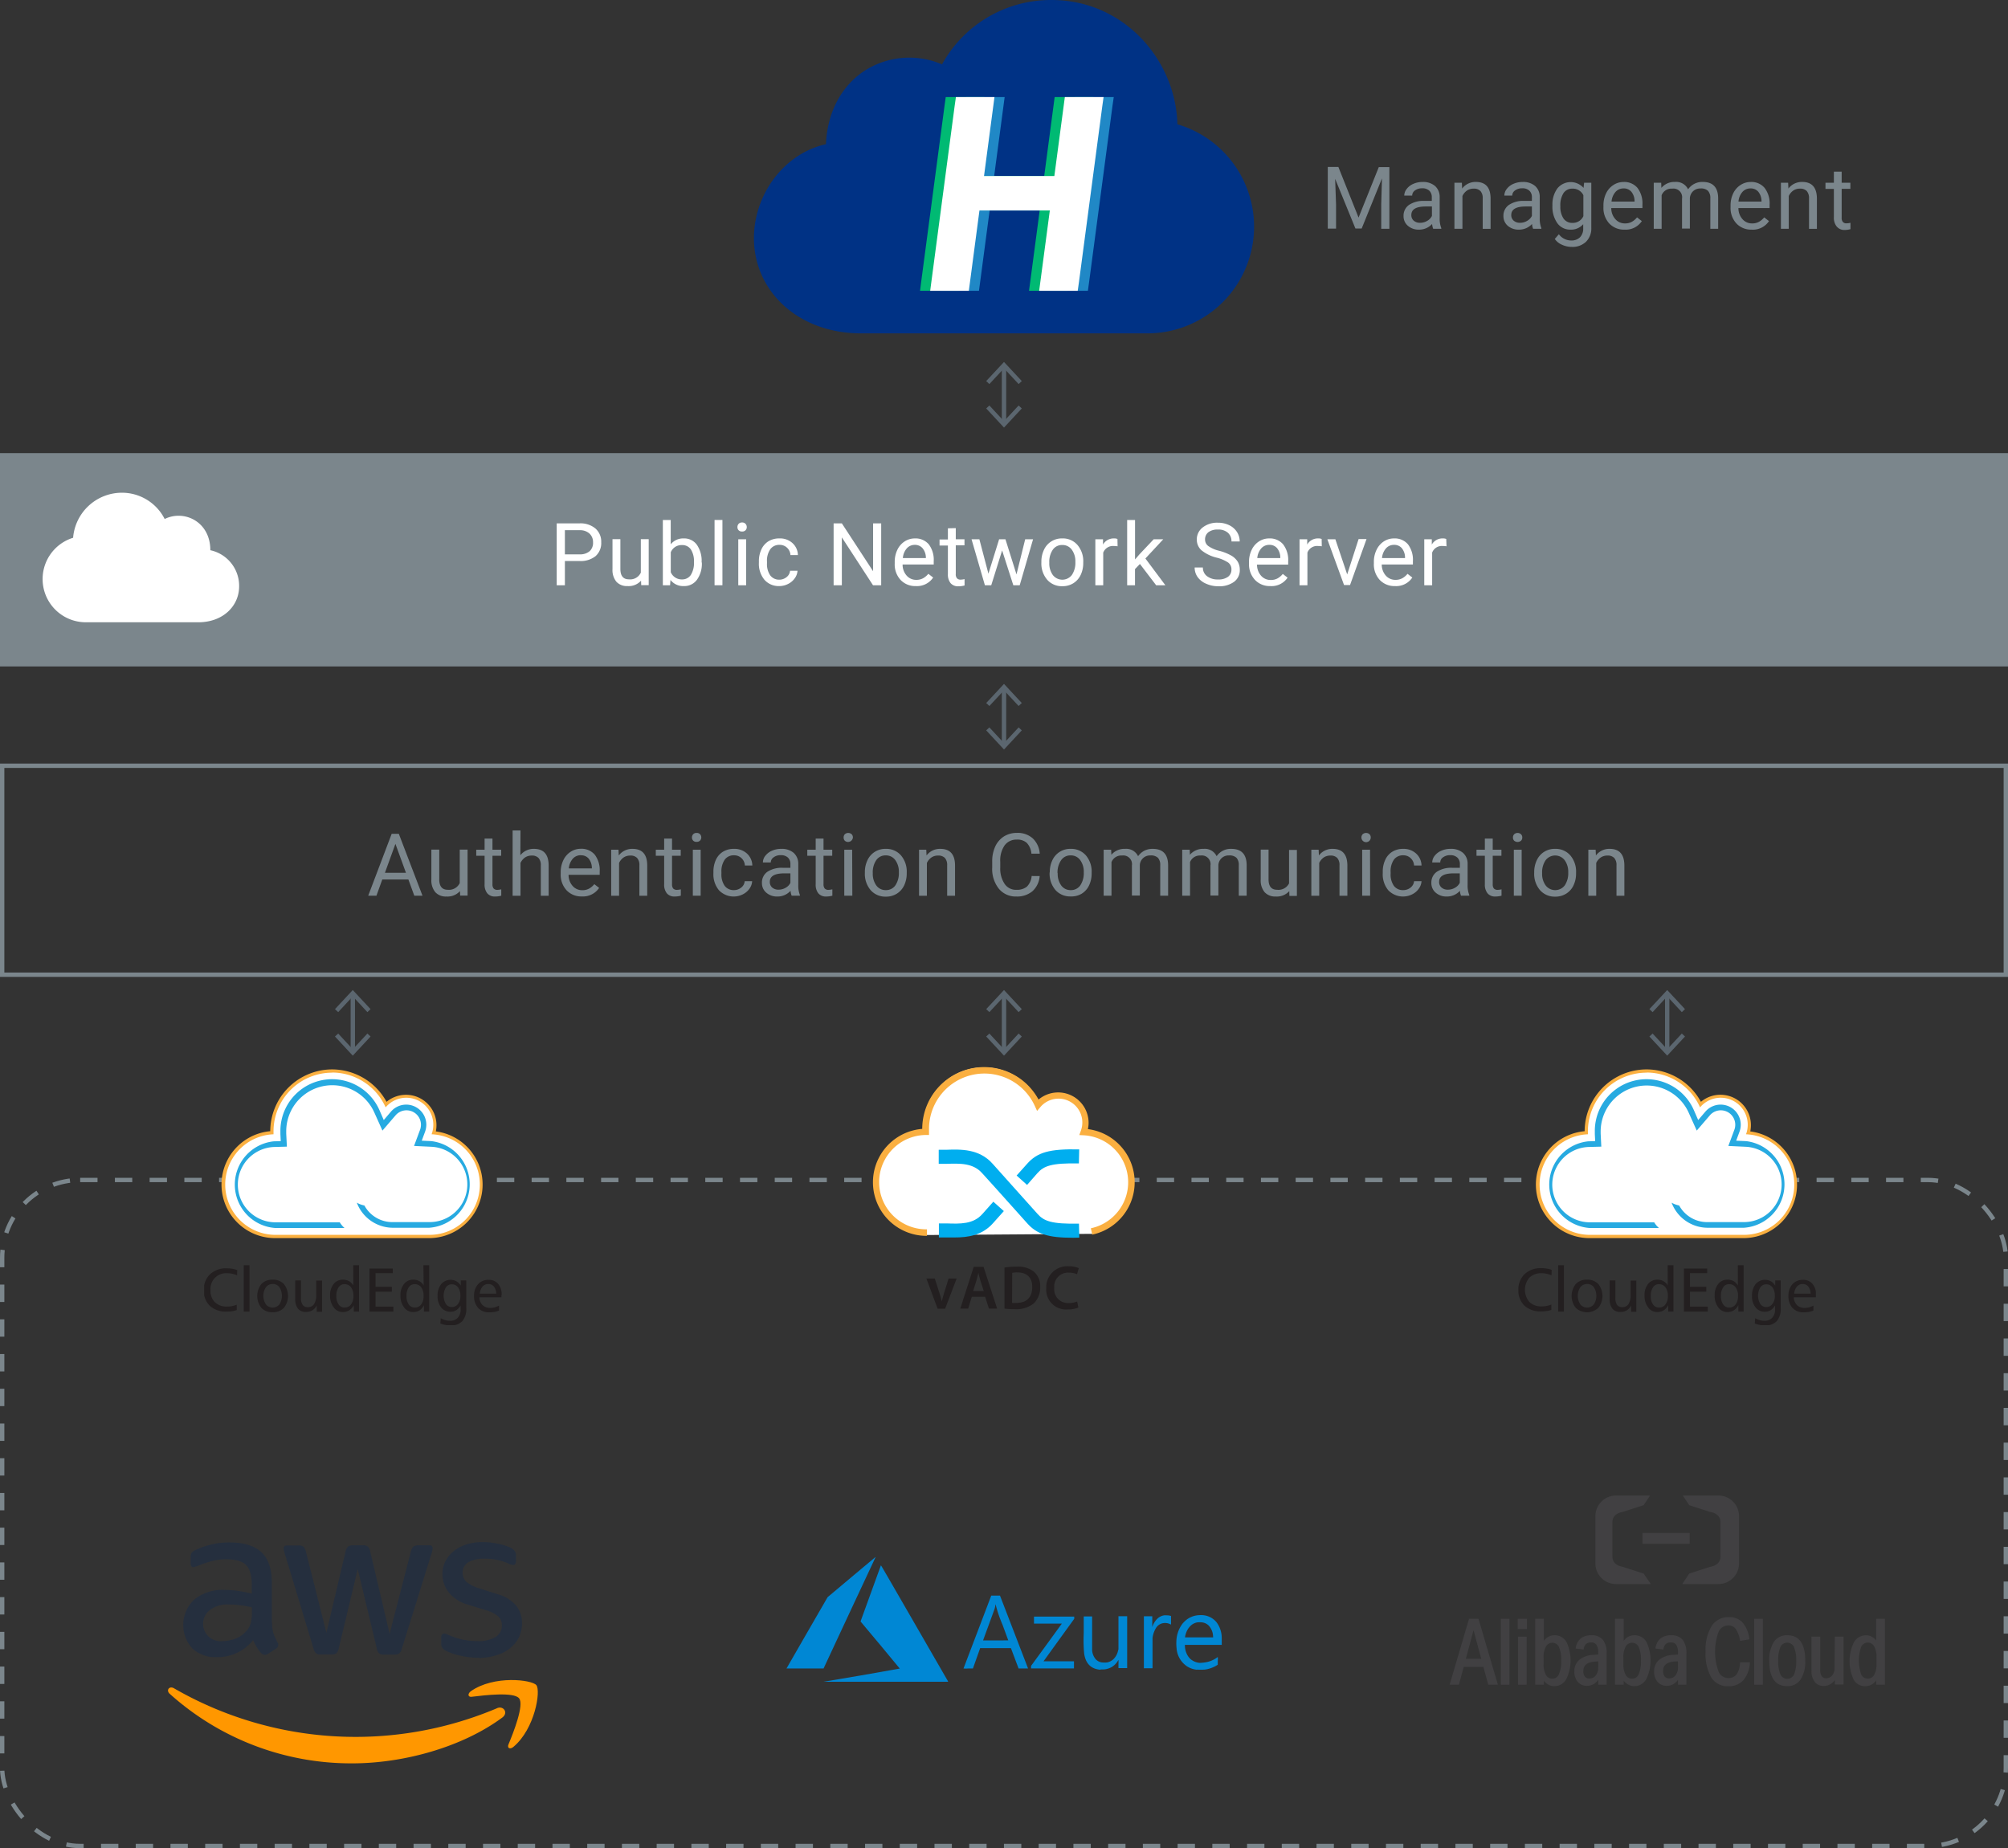 <?xml version="1.0" encoding="UTF-8"?> <svg xmlns="http://www.w3.org/2000/svg" xmlns:xlink="http://www.w3.org/1999/xlink" viewBox="0 0 461.4 424.71"><rect x="0" y="0" width="461.4" height="424.71" fill="#333333" stroke="none"/><defs><style>.cls-1,.cls-21,.cls-4,.cls-5{fill:none;}.cls-2,.cls-3{fill:#7b868c;}.cls-2,.cls-4,.cls-5{stroke:#7b868c;stroke-width:1px;}.cls-2,.cls-21,.cls-4,.cls-5{stroke-miterlimit:10;}.cls-4{stroke-dasharray:3.99 3.99;}.cls-6{fill:#fff;}.cls-7{fill:#faaf40;}.cls-8{fill:#00aeef;}.cls-9{fill:#231f20;}.cls-10{fill:#0087d4;}.cls-11{fill:#252f3e;}.cls-12{fill:#ff9700;fill-rule:evenodd;}.cls-13{clip-path:url(#clip-path);}.cls-14{fill:#fbb040;}.cls-15{fill:#27aae1;}.cls-16{fill:#003285;}.cls-17{fill:#2088c6;}.cls-18{fill:#00ba73;}.cls-19{clip-path:url(#clip-path-3);}.cls-20{fill:#414042;}.cls-21{stroke:#5b666f;}.cls-22{fill:#5b666f;}</style><clipPath id="clip-path"><rect class="cls-1" x="46.91" y="245.72" width="68.31" height="58.8"></rect></clipPath><clipPath id="clip-path-3"><rect class="cls-1" x="348.94" y="245.72" width="68.31" height="58.8"></rect></clipPath></defs><g id="Layer_2" data-name="Layer 2"><g id="Layer_1-2" data-name="Layer 1"><rect class="cls-2" x="0.5" y="104.63" width="460.4" height="48.02"></rect><path class="cls-3" d="M93.84,202.11h-6l-1.34,3.72H84.61L90,191.61h1.64l5.44,14.22H95.2Zm-5.39-1.54h4.83l-2.42-6.65Z"></path><path class="cls-3" d="M105.69,204.78a3.85,3.85,0,0,1-3.1,1.24,3.25,3.25,0,0,1-2.57-1,4.24,4.24,0,0,1-.9-2.9v-6.88h1.81v6.83q0,2.4,1.95,2.4a2.73,2.73,0,0,0,2.76-1.54v-7.69h1.8v10.57h-1.71Z"></path><path class="cls-3" d="M113.16,192.7v2.56h2v1.4h-2v6.56a1.49,1.49,0,0,0,.26.95,1.13,1.13,0,0,0,.9.32,4.23,4.23,0,0,0,.86-.12v1.46a5.22,5.22,0,0,1-1.39.19,2.24,2.24,0,0,1-1.82-.73,3.15,3.15,0,0,1-.62-2.08v-6.55h-1.92v-1.4h1.92V192.7Z"></path><path class="cls-3" d="M119.57,196.54a3.84,3.84,0,0,1,3.12-1.47c2.24,0,3.36,1.26,3.38,3.78v7h-1.8v-7a2.39,2.39,0,0,0-.53-1.69,2.06,2.06,0,0,0-1.59-.55,2.65,2.65,0,0,0-1.55.47,3.18,3.18,0,0,0-1,1.23v7.53h-1.81v-15h1.81Z"></path><path class="cls-3" d="M133.68,206a4.6,4.6,0,0,1-3.49-1.41,5.23,5.23,0,0,1-1.35-3.77v-.33a6.34,6.34,0,0,1,.6-2.81,4.68,4.68,0,0,1,1.68-1.94,4.26,4.26,0,0,1,2.34-.69,4,4,0,0,1,3.2,1.35,5.9,5.9,0,0,1,1.14,3.89v.75h-7.15a3.77,3.77,0,0,0,.91,2.53,2.86,2.86,0,0,0,2.22,1,3.13,3.13,0,0,0,1.62-.39,4.08,4.08,0,0,0,1.16-1l1.11.86A4.45,4.45,0,0,1,133.68,206Zm-.22-9.47a2.43,2.43,0,0,0-1.84.8,3.91,3.91,0,0,0-.92,2.23H136v-.14a3.42,3.42,0,0,0-.75-2.13A2.24,2.24,0,0,0,133.46,196.55Z"></path><path class="cls-3" d="M142.12,195.26l.06,1.33a3.83,3.83,0,0,1,3.16-1.52c2.24,0,3.36,1.26,3.38,3.78v7h-1.8v-7a2.39,2.39,0,0,0-.53-1.69,2.06,2.06,0,0,0-1.59-.55,2.65,2.65,0,0,0-1.55.47,3.18,3.18,0,0,0-1,1.23v7.53h-1.81V195.26Z"></path><path class="cls-3" d="M154.42,192.7v2.56h2v1.4h-2v6.56a1.49,1.49,0,0,0,.26.95,1.13,1.13,0,0,0,.9.32,4.23,4.23,0,0,0,.86-.12v1.46a5.22,5.22,0,0,1-1.39.19,2.24,2.24,0,0,1-1.82-.73,3.15,3.15,0,0,1-.62-2.08v-6.55h-1.92v-1.4h1.92V192.7Z"></path><path class="cls-3" d="M159,192.46a1.07,1.07,0,0,1,.27-.74,1,1,0,0,1,.8-.31,1,1,0,0,1,.8.31,1.07,1.07,0,0,1,.27.74,1,1,0,0,1-1.07,1,1,1,0,0,1-.8-.29A1,1,0,0,1,159,192.46ZM161,205.83h-1.8V195.26H161Z"></path><path class="cls-3" d="M168.63,204.55a2.6,2.6,0,0,0,1.69-.59,2.06,2.06,0,0,0,.8-1.46h1.71a3.31,3.31,0,0,1-.62,1.73,4.17,4.17,0,0,1-1.54,1.3,4.69,4.69,0,0,1-5.47-.95,5.73,5.73,0,0,1-1.27-3.94v-.3a6.45,6.45,0,0,1,.56-2.74,4.26,4.26,0,0,1,1.63-1.87,4.64,4.64,0,0,1,2.5-.66,4.25,4.25,0,0,1,3,1.06,3.81,3.81,0,0,1,1.25,2.76h-1.71a2.5,2.5,0,0,0-.77-1.68,2.43,2.43,0,0,0-1.73-.66,2.53,2.53,0,0,0-2.13,1,4.7,4.7,0,0,0-.76,2.87v.34a4.56,4.56,0,0,0,.75,2.81A2.55,2.55,0,0,0,168.63,204.55Z"></path><path class="cls-3" d="M181.91,205.83a3.74,3.74,0,0,1-.26-1.12,4,4,0,0,1-3,1.31,3.73,3.73,0,0,1-2.57-.88,2.86,2.86,0,0,1-1-2.24,3,3,0,0,1,1.26-2.57,6,6,0,0,1,3.53-.91h1.75v-.83a2,2,0,0,0-.56-1.51,2.31,2.31,0,0,0-1.67-.56,2.58,2.58,0,0,0-1.62.49,1.43,1.43,0,0,0-.66,1.18H175.3a2.45,2.45,0,0,1,.56-1.53,3.74,3.74,0,0,1,1.52-1.16,5.09,5.09,0,0,1,2.12-.43,4.18,4.18,0,0,1,2.86.91,3.31,3.31,0,0,1,1.07,2.51v4.87a5.87,5.87,0,0,0,.37,2.31v.16Zm-3-1.38a3.2,3.2,0,0,0,1.61-.44,2.57,2.57,0,0,0,1.1-1.14V200.7h-1.41c-2.22,0-3.32.65-3.32,1.94a1.66,1.66,0,0,0,.56,1.33A2.19,2.19,0,0,0,178.91,204.45Z"></path><path class="cls-3" d="M189.23,192.7v2.56h2v1.4h-2v6.56a1.44,1.44,0,0,0,.27.95,1.1,1.1,0,0,0,.9.32,4.41,4.41,0,0,0,.86-.12v1.46a5.28,5.28,0,0,1-1.39.19,2.25,2.25,0,0,1-1.83-.73,3.15,3.15,0,0,1-.61-2.08v-6.55H185.5v-1.4h1.93V192.7Z"></path><path class="cls-3" d="M193.85,192.46a1.11,1.11,0,0,1,.26-.74,1.19,1.19,0,0,1,1.6,0,1.07,1.07,0,0,1,.27.74,1.12,1.12,0,0,1-1.87.73A1.07,1.07,0,0,1,193.85,192.46Zm2,13.37H194V195.26h1.81Z"></path><path class="cls-3" d="M198.73,200.45a6.22,6.22,0,0,1,.61-2.8,4.48,4.48,0,0,1,4.19-2.58,4.45,4.45,0,0,1,3.49,1.49,5.74,5.74,0,0,1,1.33,4v.13a6.36,6.36,0,0,1-.59,2.77,4.49,4.49,0,0,1-1.69,1.91,4.62,4.62,0,0,1-2.52.68,4.47,4.47,0,0,1-3.49-1.49,5.78,5.78,0,0,1-1.33-4Zm1.82.21a4.54,4.54,0,0,0,.81,2.82,2.62,2.62,0,0,0,2.19,1.07,2.59,2.59,0,0,0,2.18-1.08,5,5,0,0,0,.81-3,4.52,4.52,0,0,0-.82-2.82,2.62,2.62,0,0,0-2.19-1.08,2.57,2.57,0,0,0-2.16,1.06A4.9,4.9,0,0,0,200.55,200.66Z"></path><path class="cls-3" d="M212.84,195.26l.06,1.33a3.84,3.84,0,0,1,3.17-1.52q3.35,0,3.38,3.78v7h-1.81v-7a2.44,2.44,0,0,0-.52-1.69,2.08,2.08,0,0,0-1.6-.55,2.6,2.6,0,0,0-1.54.47,3.12,3.12,0,0,0-1,1.23v7.53h-1.8V195.26Z"></path><path class="cls-3" d="M238.9,201.32a5.23,5.23,0,0,1-1.66,3.48,5.51,5.51,0,0,1-3.73,1.22,5,5,0,0,1-4-1.8,7.25,7.25,0,0,1-1.52-4.84V198a8.1,8.1,0,0,1,.7-3.48,5.42,5.42,0,0,1,2-2.31,5.58,5.58,0,0,1,3-.81,5.15,5.15,0,0,1,3.63,1.27,5.29,5.29,0,0,1,1.59,3.5H237a4.09,4.09,0,0,0-1.06-2.47,3.19,3.19,0,0,0-2.28-.76,3.35,3.35,0,0,0-2.82,1.33,6.08,6.08,0,0,0-1,3.78v1.38a6.22,6.22,0,0,0,1,3.68,3.11,3.11,0,0,0,2.7,1.37,3.64,3.64,0,0,0,2.4-.71,3.88,3.88,0,0,0,1.11-2.46Z"></path><path class="cls-3" d="M241.22,200.45a6.22,6.22,0,0,1,.61-2.8,4.48,4.48,0,0,1,4.19-2.58,4.45,4.45,0,0,1,3.49,1.49,5.74,5.74,0,0,1,1.33,4v.13a6.36,6.36,0,0,1-.59,2.77,4.49,4.49,0,0,1-1.69,1.91A4.62,4.62,0,0,1,246,206a4.47,4.47,0,0,1-3.49-1.49,5.78,5.78,0,0,1-1.33-4Zm1.82.21a4.54,4.54,0,0,0,.81,2.82,2.62,2.62,0,0,0,2.19,1.07,2.59,2.59,0,0,0,2.18-1.08,5,5,0,0,0,.81-3,4.52,4.52,0,0,0-.82-2.82,2.62,2.62,0,0,0-2.19-1.08,2.57,2.57,0,0,0-2.16,1.06A4.9,4.9,0,0,0,243,200.66Z"></path><path class="cls-3" d="M255.32,195.26l.05,1.17a3.91,3.91,0,0,1,3.14-1.36,3,3,0,0,1,3,1.69,4.17,4.17,0,0,1,1.37-1.23,4.08,4.08,0,0,1,2-.46c2.31,0,3.49,1.22,3.53,3.68v7.08h-1.81v-7a2.44,2.44,0,0,0-.51-1.69,2.31,2.31,0,0,0-1.74-.56,2.34,2.34,0,0,0-2.44,2.22v7h-1.82V198.9a2,2,0,0,0-2.26-2.3,2.42,2.42,0,0,0-2.43,1.51v7.72h-1.8V195.26Z"></path><path class="cls-3" d="M273.37,195.26l.05,1.17a3.91,3.91,0,0,1,3.14-1.36,3,3,0,0,1,3,1.69,3.89,3.89,0,0,1,3.36-1.69c2.32,0,3.5,1.22,3.54,3.68v7.08h-1.81v-7a2.44,2.44,0,0,0-.51-1.69,2.31,2.31,0,0,0-1.74-.56,2.34,2.34,0,0,0-2.44,2.22v7h-1.82V198.9a2,2,0,0,0-2.26-2.3,2.42,2.42,0,0,0-2.43,1.51v7.72h-1.8V195.26Z"></path><path class="cls-3" d="M296.25,204.78a3.85,3.85,0,0,1-3.1,1.24,3.27,3.27,0,0,1-2.57-1,4.19,4.19,0,0,1-.89-2.9v-6.88h1.8v6.83q0,2.4,1.95,2.4A2.72,2.72,0,0,0,296.2,203v-7.69H298v10.57h-1.72Z"></path><path class="cls-3" d="M303,195.26l.06,1.33a3.82,3.82,0,0,1,3.16-1.52q3.35,0,3.38,3.78v7h-1.81v-7a2.39,2.39,0,0,0-.52-1.69,2.07,2.07,0,0,0-1.6-.55,2.62,2.62,0,0,0-1.54.47,3.1,3.1,0,0,0-1,1.23v7.53h-1.81V195.26Z"></path><path class="cls-3" d="M312.83,192.46a1.07,1.07,0,0,1,.27-.74,1.19,1.19,0,0,1,1.6,0,1.07,1.07,0,0,1,.27.74,1.07,1.07,0,1,1-2.14,0Zm2,13.37H313V195.26h1.81Z"></path><path class="cls-3" d="M322.44,204.55a2.64,2.64,0,0,0,1.69-.59,2.1,2.1,0,0,0,.8-1.46h1.71a3.33,3.33,0,0,1-.63,1.73,4.09,4.09,0,0,1-1.54,1.3,4.69,4.69,0,0,1-5.47-.95,5.73,5.73,0,0,1-1.27-3.94v-.3a6.3,6.3,0,0,1,.57-2.74,4.24,4.24,0,0,1,1.62-1.87,4.65,4.65,0,0,1,2.51-.66,4.22,4.22,0,0,1,2.95,1.06,3.82,3.82,0,0,1,1.26,2.76h-1.71a2.51,2.51,0,0,0-.78-1.68,2.4,2.4,0,0,0-1.72-.66,2.55,2.55,0,0,0-2.14,1,4.7,4.7,0,0,0-.75,2.87v.34a4.56,4.56,0,0,0,.75,2.81A2.54,2.54,0,0,0,322.44,204.55Z"></path><path class="cls-3" d="M335.71,205.83a3.81,3.81,0,0,1-.25-1.12,4,4,0,0,1-3,1.31,3.7,3.7,0,0,1-2.56-.88,2.86,2.86,0,0,1-1-2.24,3,3,0,0,1,1.26-2.57,6,6,0,0,1,3.53-.91h1.76v-.83a2,2,0,0,0-.57-1.51,2.29,2.29,0,0,0-1.67-.56,2.62,2.62,0,0,0-1.62.49,1.42,1.42,0,0,0-.65,1.18H329.1a2.51,2.51,0,0,1,.56-1.53,3.81,3.81,0,0,1,1.52-1.16,5.12,5.12,0,0,1,2.12-.43,4.16,4.16,0,0,1,2.86.91,3.27,3.27,0,0,1,1.07,2.51v4.87a5.85,5.85,0,0,0,.38,2.31v.16Zm-3-1.38a3.17,3.17,0,0,0,1.61-.44,2.65,2.65,0,0,0,1.11-1.14V200.7H334c-2.21,0-3.32.65-3.32,1.94a1.64,1.64,0,0,0,.57,1.33A2.15,2.15,0,0,0,332.71,204.45Z"></path><path class="cls-3" d="M343,192.7v2.56h2v1.4h-2v6.56a1.49,1.49,0,0,0,.26.95,1.13,1.13,0,0,0,.9.32,4.32,4.32,0,0,0,.86-.12v1.46a5.28,5.28,0,0,1-1.39.19,2.23,2.23,0,0,1-1.82-.73,3.15,3.15,0,0,1-.62-2.08v-6.55h-1.92v-1.4h1.92V192.7Z"></path><path class="cls-3" d="M347.65,192.46a1.07,1.07,0,0,1,.27-.74,1.17,1.17,0,0,1,1.59,0,1,1,0,0,1,.28.74,1,1,0,0,1-.28.73,1.23,1.23,0,0,1-1.59,0A1,1,0,0,1,347.65,192.46Zm2,13.37h-1.8V195.26h1.8Z"></path><path class="cls-3" d="M352.53,200.45a6.36,6.36,0,0,1,.61-2.8,4.48,4.48,0,0,1,4.19-2.58,4.44,4.44,0,0,1,3.49,1.49,5.74,5.74,0,0,1,1.33,4v.13a6.22,6.22,0,0,1-.59,2.77,4.42,4.42,0,0,1-1.69,1.91,4.62,4.62,0,0,1-2.52.68,4.46,4.46,0,0,1-3.48-1.49,5.74,5.74,0,0,1-1.34-4Zm1.82.21a4.48,4.48,0,0,0,.82,2.82,2.76,2.76,0,0,0,4.37,0,5,5,0,0,0,.81-3,4.52,4.52,0,0,0-.83-2.82,2.75,2.75,0,0,0-4.35,0A4.9,4.9,0,0,0,354.35,200.66Z"></path><path class="cls-3" d="M366.65,195.26l.06,1.33a3.82,3.82,0,0,1,3.16-1.52q3.35,0,3.38,3.78v7h-1.81v-7a2.39,2.39,0,0,0-.52-1.69,2.07,2.07,0,0,0-1.6-.55,2.62,2.62,0,0,0-1.54.47,3.1,3.1,0,0,0-1,1.23v7.53h-1.81V195.26Z"></path><rect class="cls-4" x="0.5" y="271.16" width="460.4" height="153.05" rx="17.92"></rect><rect class="cls-5" x="0.5" y="175.97" width="460.4" height="48.02"></rect><path class="cls-6" d="M129.8,128.92v5.57h-1.88V120.27h5.25a5.32,5.32,0,0,1,3.66,1.19,4,4,0,0,1,1.32,3.15,4,4,0,0,1-1.3,3.19,5.46,5.46,0,0,1-3.7,1.12Zm0-1.53h3.37a3.37,3.37,0,0,0,2.3-.71,2.57,2.57,0,0,0,.8-2.05,2.67,2.67,0,0,0-.8-2,3.17,3.17,0,0,0-2.19-.79H129.8Z"></path><path class="cls-6" d="M147.3,133.44a3.81,3.81,0,0,1-3.09,1.24,3.28,3.28,0,0,1-2.58-1,4.24,4.24,0,0,1-.89-2.9v-6.88h1.81v6.83q0,2.4,1.95,2.4a2.69,2.69,0,0,0,2.75-1.54v-7.69h1.81v10.57h-1.72Z"></path><path class="cls-6" d="M161.27,129.32a6.28,6.28,0,0,1-1.11,3.89,3.57,3.57,0,0,1-3,1.47,3.69,3.69,0,0,1-3.1-1.41l-.09,1.22h-1.66v-15h1.81v5.59a3.67,3.67,0,0,1,3-1.35,3.57,3.57,0,0,1,3,1.45,6.5,6.5,0,0,1,1.1,4Zm-1.81-.2a5,5,0,0,0-.71-2.86,2.36,2.36,0,0,0-2.05-1,2.65,2.65,0,0,0-2.57,1.66v4.57a2.72,2.72,0,0,0,2.59,1.66,2.35,2.35,0,0,0,2-1A5.2,5.2,0,0,0,159.46,129.12Z"></path><path class="cls-6" d="M166,134.49h-1.81v-15H166Z"></path><path class="cls-6" d="M169.45,121.12a1.07,1.07,0,0,1,.27-.74,1,1,0,0,1,.79-.31,1,1,0,0,1,.8.31,1.08,1.08,0,0,1,.28.74,1,1,0,0,1-.28.73,1,1,0,0,1-.8.29,1,1,0,0,1-.79-.29A1,1,0,0,1,169.45,121.12Zm2,13.37h-1.81V123.92h1.81Z"></path><path class="cls-6" d="M179.05,133.21a2.62,2.62,0,0,0,1.69-.59,2.06,2.06,0,0,0,.8-1.46h1.71a3.24,3.24,0,0,1-.63,1.73,4.06,4.06,0,0,1-1.53,1.3,4.41,4.41,0,0,1-2,.49,4.35,4.35,0,0,1-3.43-1.44,5.73,5.73,0,0,1-1.28-3.94V129a6.3,6.3,0,0,1,.57-2.74,4.3,4.3,0,0,1,1.62-1.87,4.68,4.68,0,0,1,2.51-.66,4.22,4.22,0,0,1,3,1.06,3.78,3.78,0,0,1,1.26,2.76h-1.71a2.46,2.46,0,0,0-.78-1.68,2.4,2.4,0,0,0-1.72-.66,2.51,2.51,0,0,0-2.13,1,4.63,4.63,0,0,0-.76,2.87v.34a4.56,4.56,0,0,0,.75,2.81A2.54,2.54,0,0,0,179.05,133.21Z"></path><path class="cls-6" d="M202.48,134.49H200.6l-7.16-11v11h-1.89V120.27h1.89l7.18,11v-11h1.86Z"></path><path class="cls-6" d="M210.43,134.68a4.61,4.61,0,0,1-3.49-1.41,5.23,5.23,0,0,1-1.35-3.77v-.33a6.34,6.34,0,0,1,.6-2.81,4.68,4.68,0,0,1,1.68-1.94,4.26,4.26,0,0,1,2.34-.69,4,4,0,0,1,3.2,1.35,5.9,5.9,0,0,1,1.14,3.89v.75H207.4a3.77,3.77,0,0,0,.91,2.53,2.86,2.86,0,0,0,2.22,1,3.13,3.13,0,0,0,1.62-.39,4,4,0,0,0,1.16-1l1.11.86A4.45,4.45,0,0,1,210.43,134.68Zm-.22-9.47a2.43,2.43,0,0,0-1.84.8,3.83,3.83,0,0,0-.91,2.23h5.29v-.14A3.42,3.42,0,0,0,212,126,2.28,2.28,0,0,0,210.21,125.21Z"></path><path class="cls-6" d="M219.62,121.36v2.56h2v1.4h-2v6.56a1.44,1.44,0,0,0,.26,1,1.12,1.12,0,0,0,.9.32,4.32,4.32,0,0,0,.86-.12v1.46a5.28,5.28,0,0,1-1.39.19,2.25,2.25,0,0,1-1.83-.73,3.15,3.15,0,0,1-.61-2.08v-6.55h-1.92v-1.4h1.92v-2.56Z"></path><path class="cls-6" d="M233.57,132l2-8.08h1.81l-3.07,10.57h-1.47l-2.57-8-2.5,8h-1.46l-3.07-10.57h1.8l2.08,7.91,2.46-7.91h1.45Z"></path><path class="cls-6" d="M239.29,129.11a6.22,6.22,0,0,1,.61-2.8,4.48,4.48,0,0,1,4.18-2.58,4.42,4.42,0,0,1,3.49,1.49,5.75,5.75,0,0,1,1.34,4v.13a6.36,6.36,0,0,1-.59,2.77,4.55,4.55,0,0,1-1.69,1.91,4.65,4.65,0,0,1-2.53.68,4.46,4.46,0,0,1-3.48-1.49,5.73,5.73,0,0,1-1.33-4Zm1.82.21a4.54,4.54,0,0,0,.81,2.82,2.76,2.76,0,0,0,4.37,0,5,5,0,0,0,.81-3,4.52,4.52,0,0,0-.82-2.82,2.63,2.63,0,0,0-2.2-1.08,2.57,2.57,0,0,0-2.15,1.06A4.9,4.9,0,0,0,241.11,129.32Z"></path><path class="cls-6" d="M256.8,125.54a6.06,6.06,0,0,0-.89-.07A2.38,2.38,0,0,0,253.5,127v7.5h-1.81V123.92h1.76l0,1.22a2.81,2.81,0,0,1,2.52-1.41,1.87,1.87,0,0,1,.8.13Z"></path><path class="cls-6" d="M261.93,129.6l-1.13,1.18v3.71H259v-15h1.81v9.07l1-1.16,3.29-3.48h2.2l-4.11,4.42,4.59,6.15h-2.12Z"></path><path class="cls-6" d="M279.58,128.15a8.81,8.81,0,0,1-3.51-1.7A3.28,3.28,0,0,1,275,124a3.45,3.45,0,0,1,1.34-2.78,5.37,5.37,0,0,1,3.5-1.1,5.82,5.82,0,0,1,2.61.57,4.38,4.38,0,0,1,1.78,1.56,4,4,0,0,1,.63,2.18h-1.89a2.58,2.58,0,0,0-.82-2,3.31,3.31,0,0,0-2.31-.74,3.42,3.42,0,0,0-2.17.61,2.06,2.06,0,0,0-.77,1.7,1.83,1.83,0,0,0,.73,1.47,7.3,7.3,0,0,0,2.51,1.1,11.52,11.52,0,0,1,2.78,1.1,4.26,4.26,0,0,1,1.48,1.4,3.58,3.58,0,0,1,.48,1.88,3.3,3.3,0,0,1-1.34,2.77,5.72,5.72,0,0,1-3.61,1,6.61,6.61,0,0,1-2.73-.56,4.57,4.57,0,0,1-2-1.54,3.74,3.74,0,0,1-.69-2.21h1.89a2.42,2.42,0,0,0,.95,2,4,4,0,0,0,2.54.75,3.66,3.66,0,0,0,2.28-.61,2,2,0,0,0,.79-1.65,1.92,1.92,0,0,0-.73-1.61A8.51,8.51,0,0,0,279.58,128.15Z"></path><path class="cls-6" d="M291.88,134.68a4.63,4.63,0,0,1-3.5-1.41A5.23,5.23,0,0,1,287,129.5v-.33a6.21,6.21,0,0,1,.61-2.81,4.68,4.68,0,0,1,1.68-1.94,4.21,4.21,0,0,1,2.33-.69,4,4,0,0,1,3.21,1.35A5.9,5.9,0,0,1,296,129v.75h-7.16a3.82,3.82,0,0,0,.91,2.53,2.9,2.9,0,0,0,2.23,1,3.19,3.19,0,0,0,1.62-.39,4.08,4.08,0,0,0,1.16-1l1.1.86A4.43,4.43,0,0,1,291.88,134.68Zm-.23-9.47a2.39,2.39,0,0,0-1.83.8,3.84,3.84,0,0,0-.92,2.23h5.29v-.14a3.42,3.42,0,0,0-.74-2.13A2.25,2.25,0,0,0,291.65,125.21Z"></path><path class="cls-6" d="M303.72,125.54a6.18,6.18,0,0,0-.89-.07,2.37,2.37,0,0,0-2.41,1.52v7.5h-1.81V123.92h1.76l0,1.22a2.81,2.81,0,0,1,2.52-1.41,1.9,1.9,0,0,1,.8.13Z"></path><path class="cls-6" d="M309.56,132l2.62-8.12H314l-3.79,10.57h-1.37L305,123.92h1.84Z"></path><path class="cls-6" d="M320.54,134.68a4.63,4.63,0,0,1-3.5-1.41,5.23,5.23,0,0,1-1.35-3.77v-.33a6.21,6.21,0,0,1,.61-2.81,4.74,4.74,0,0,1,1.67-1.94,4.26,4.26,0,0,1,2.34-.69,4,4,0,0,1,3.21,1.35,5.9,5.9,0,0,1,1.14,3.89v.75H317.5a3.82,3.82,0,0,0,.91,2.53,2.9,2.9,0,0,0,2.23,1,3.19,3.19,0,0,0,1.62-.39,4.08,4.08,0,0,0,1.16-1l1.1.86A4.43,4.43,0,0,1,320.54,134.68Zm-.23-9.47a2.39,2.39,0,0,0-1.83.8,3.84,3.84,0,0,0-.92,2.23h5.29v-.14a3.42,3.42,0,0,0-.74-2.13A2.25,2.25,0,0,0,320.31,125.21Z"></path><path class="cls-6" d="M332.38,125.54a6.18,6.18,0,0,0-.89-.07,2.37,2.37,0,0,0-2.41,1.52v7.5h-1.81V123.92H329l0,1.22a2.81,2.81,0,0,1,2.52-1.41,1.9,1.9,0,0,1,.8.13Z"></path><path class="cls-3" d="M307.53,38.36,312.17,50l4.65-11.6h2.43V52.58h-1.87V47l.17-6-4.66,11.51h-1.44L306.79,41.1,307,47v5.54H305.1V38.36Z"></path><path class="cls-3" d="M329.32,52.58a4.18,4.18,0,0,1-.25-1.11,4,4,0,0,1-3,1.3,3.72,3.72,0,0,1-2.56-.88,2.86,2.86,0,0,1-1-2.24,3,3,0,0,1,1.25-2.56,5.93,5.93,0,0,1,3.53-.92H329v-.83a2.07,2.07,0,0,0-.56-1.51,2.31,2.31,0,0,0-1.67-.56,2.69,2.69,0,0,0-1.63.49,1.46,1.46,0,0,0-.65,1.18h-1.82a2.51,2.51,0,0,1,.57-1.53,3.74,3.74,0,0,1,1.52-1.16,5,5,0,0,1,2.11-.43,4.16,4.16,0,0,1,2.86.91,3.32,3.32,0,0,1,1.08,2.52v4.86a5.87,5.87,0,0,0,.37,2.31v.16Zm-3-1.38a3.13,3.13,0,0,0,1.61-.44,2.62,2.62,0,0,0,1.1-1.14V47.45h-1.41c-2.22,0-3.32.65-3.32,1.95a1.63,1.63,0,0,0,.56,1.32A2.18,2.18,0,0,0,326.33,51.2Z"></path><path class="cls-3" d="M335.91,42l.06,1.33a3.86,3.86,0,0,1,3.16-1.52q3.35,0,3.38,3.78v7H340.7v-7a2.41,2.41,0,0,0-.52-1.69,2.06,2.06,0,0,0-1.59-.55,2.63,2.63,0,0,0-1.55.47,3.1,3.1,0,0,0-1,1.23v7.53H334.2V42Z"></path><path class="cls-3" d="M352.28,52.58a3.5,3.5,0,0,1-.25-1.11,4,4,0,0,1-3,1.3,3.75,3.75,0,0,1-2.57-.88,2.89,2.89,0,0,1-1-2.24,3,3,0,0,1,1.26-2.56,5.89,5.89,0,0,1,3.53-.92H352v-.83a2,2,0,0,0-.57-1.51,2.29,2.29,0,0,0-1.67-.56,2.64,2.64,0,0,0-1.62.49,1.44,1.44,0,0,0-.66,1.18h-1.81a2.49,2.49,0,0,1,.56-1.53,3.74,3.74,0,0,1,1.52-1.16,5.09,5.09,0,0,1,2.12-.43,4.18,4.18,0,0,1,2.86.91,3.28,3.28,0,0,1,1.07,2.52v4.86a6.05,6.05,0,0,0,.37,2.31v.16Zm-3-1.38a3.1,3.1,0,0,0,1.61-.44A2.65,2.65,0,0,0,352,49.62V47.45h-1.42c-2.21,0-3.32.65-3.32,1.95a1.63,1.63,0,0,0,.57,1.32A2.15,2.15,0,0,0,349.28,51.2Z"></path><path class="cls-3" d="M356.72,47.21a6.21,6.21,0,0,1,1.15-3.93,3.94,3.94,0,0,1,6-.1L364,42h1.65V52.33a4.27,4.27,0,0,1-1.22,3.23,4.46,4.46,0,0,1-3.26,1.18,5.39,5.39,0,0,1-2.24-.49,3.82,3.82,0,0,1-1.67-1.34l.94-1.08A3.51,3.51,0,0,0,361,55.26a2.75,2.75,0,0,0,2.06-.74,2.83,2.83,0,0,0,.73-2.09v-.91a3.67,3.67,0,0,1-2.95,1.25,3.61,3.61,0,0,1-3-1.49A6.56,6.56,0,0,1,356.72,47.21Zm1.82.2a4.81,4.81,0,0,0,.73,2.81,2.39,2.39,0,0,0,2.05,1,2.65,2.65,0,0,0,2.51-1.55V44.86a2.68,2.68,0,0,0-2.49-1.51,2.39,2.39,0,0,0-2.06,1A5.17,5.17,0,0,0,358.54,47.41Z"></path><path class="cls-3" d="M373.28,52.77a4.63,4.63,0,0,1-3.5-1.41,5.27,5.27,0,0,1-1.34-3.77v-.33a6.34,6.34,0,0,1,.6-2.81,4.66,4.66,0,0,1,1.68-1.93,4.19,4.19,0,0,1,2.34-.7,3.94,3.94,0,0,1,3.2,1.36,5.87,5.87,0,0,1,1.14,3.88v.75h-7.16a3.74,3.74,0,0,0,.92,2.53,2.86,2.86,0,0,0,2.22,1,3.13,3.13,0,0,0,1.62-.39,4.08,4.08,0,0,0,1.16-1l1.1.86A4.43,4.43,0,0,1,373.28,52.77Zm-.22-9.47a2.42,2.42,0,0,0-1.84.8,3.84,3.84,0,0,0-.92,2.23h5.29v-.14a3.36,3.36,0,0,0-.74-2.13A2.24,2.24,0,0,0,373.06,43.3Z"></path><path class="cls-3" d="M381.71,42l.05,1.17a3.89,3.89,0,0,1,3.13-1.36,3,3,0,0,1,3,1.7,3.93,3.93,0,0,1,3.37-1.7q3.48,0,3.54,3.68v7.08H393v-7a2.42,2.42,0,0,0-.52-1.7,2.28,2.28,0,0,0-1.74-.56,2.41,2.41,0,0,0-1.67.6,2.44,2.44,0,0,0-.77,1.62v7H386.5V45.66a2,2,0,0,0-2.26-2.31,2.41,2.41,0,0,0-2.43,1.51v7.72H380V42Z"></path><path class="cls-3" d="M402.44,52.77A4.61,4.61,0,0,1,399,51.36a5.23,5.23,0,0,1-1.35-3.77v-.33a6.34,6.34,0,0,1,.6-2.81,4.66,4.66,0,0,1,1.68-1.93,4.19,4.19,0,0,1,2.34-.7,3.94,3.94,0,0,1,3.2,1.36,5.82,5.82,0,0,1,1.15,3.88v.75h-7.16a3.73,3.73,0,0,0,.91,2.53,2.86,2.86,0,0,0,2.22,1,3.13,3.13,0,0,0,1.62-.39,4.12,4.12,0,0,0,1.17-1l1.1.86A4.44,4.44,0,0,1,402.44,52.77Zm-.22-9.47a2.43,2.43,0,0,0-1.84.8,3.83,3.83,0,0,0-.91,2.23h5.29v-.14a3.42,3.42,0,0,0-.74-2.13A2.26,2.26,0,0,0,402.22,43.3Z"></path><path class="cls-3" d="M410.88,42l.06,1.33a3.88,3.88,0,0,1,3.17-1.52q3.34,0,3.38,3.78v7h-1.81v-7a2.45,2.45,0,0,0-.52-1.69,2.08,2.08,0,0,0-1.6-.55,2.6,2.6,0,0,0-1.54.47,3.12,3.12,0,0,0-1,1.23v7.53h-1.8V42Z"></path><path class="cls-3" d="M423.18,39.45V42h2v1.4h-2V50a1.44,1.44,0,0,0,.27,1,1.06,1.06,0,0,0,.89.32,4.23,4.23,0,0,0,.86-.12v1.46a5.15,5.15,0,0,1-1.38.19A2.25,2.25,0,0,1,422,52a3.15,3.15,0,0,1-.61-2.08V43.41h-1.93V42h1.93V39.45Z"></path><g id="CloudEdge_Logo" data-name="CloudEdge Logo"><path class="cls-6" d="M226.13,246a13.48,13.48,0,0,1,12.3,8,6.22,6.22,0,0,1,10.56,6.2A11.56,11.56,0,0,1,250.85,283l-37.86.26a11.56,11.56,0,0,1-.33-23.12c0-.22,0-.45,0-.67A13.47,13.47,0,0,1,226.13,246"></path><path class="cls-6" d="M213,283.81a12.12,12.12,0,0,1-.9-24.21.71.71,0,0,1,0-.14,14,14,0,0,1,26.5-6.48,6.77,6.77,0,0,1,11.36,5,7.09,7.09,0,0,1-.2,1.65A12.13,12.13,0,0,1,251,283.54h-.11Zm13.14-37.27a12.93,12.93,0,0,0-12.92,12.92c0,.21,0,.43,0,.64l0,.58h-.57a11,11,0,0,0,.31,22l37.8-.26A11,11,0,0,0,249,260.7l-.77,0,.27-.72a5.57,5.57,0,0,0,.36-2,5.66,5.66,0,0,0-10-3.67l-.57.68-.37-.82A13,13,0,0,0,226.13,246.54Z"></path></g><g id="CloudEdge_Logo-2" data-name="CloudEdge Logo"><path class="cls-7" d="M213,284a12.31,12.31,0,0,1-1.09-24.58,14.22,14.22,0,0,1,26.73-6.74,7,7,0,0,1,11.5,5.3,6.8,6.8,0,0,1-.16,1.49,12.31,12.31,0,0,1,1,24.25l-.32-1.46A10.81,10.81,0,0,0,249,260.89l-1-.05.36-1a5.47,5.47,0,0,0-9.29-5.45l-.77.9-.49-1.08a12.73,12.73,0,0,0-24.34,5.21c0,.21,0,.42,0,.64l0,.76-.77,0A10.81,10.81,0,0,0,213,282.5Z"></path></g><path class="cls-8" d="M246.58,284.44c-5.8,0-8.37-.86-10.58-3.36-.93-1.05-2.57-2.88-4.31-4.81-2-2.25-4.31-4.79-6-6.66-2.09-2.36-5.06-2.26-8.21-2.16-.59,0-1.2,0-1.78,0v-3.23l1.67,0c3.41-.12,7.64-.26,10.74,3.24,1.64,1.86,3.92,4.4,5.94,6.64,1.74,1.94,3.39,3.77,4.33,4.83,1.47,1.67,3.2,2.39,9.55,2.26l.07,3.22Z"></path><path class="cls-8" d="M236,272.3l-2.4-2.16,2.38-2.66c2.38-2.71,5.2-3.49,12-3.35l-.07,3.23c-6.36-.13-8.08.59-9.55,2.25Z"></path><path class="cls-8" d="M219.35,284.37c-.67,0-1.32,0-1.94,0s-1.14,0-1.67,0v-3.23c.58,0,1.19,0,1.78,0,3.15.11,6.12.2,8.21-2.16l2.52-2.83,2.41,2.16-2.51,2.81C225.62,283.94,222.33,284.37,219.35,284.37Z"></path><path class="cls-9" d="M214.8,293.81l1.13,3.52c.2.61.34,1.17.47,1.74h0c.13-.57.29-1.11.47-1.74l1.1-3.52h1.85l-2.65,6.94h-1.72l-2.58-6.94Z"></path><path class="cls-9" d="M223.3,298l-.83,2.72h-1.81l3.08-9.6H226l3.12,9.6h-1.88l-.87-2.72Zm2.75-1.32-.76-2.37c-.18-.58-.34-1.24-.48-1.79h0c-.14.55-.29,1.22-.46,1.79l-.74,2.37Z"></path><path class="cls-9" d="M230.81,291.28a17.45,17.45,0,0,1,2.79-.2,5.88,5.88,0,0,1,3.92,1.11,4.29,4.29,0,0,1,1.49,3.53,5,5,0,0,1-1.49,3.82,6.42,6.42,0,0,1-4.35,1.31,19.3,19.3,0,0,1-2.36-.13Zm1.75,8.13a5.57,5.57,0,0,0,1,0c2.28,0,3.63-1.24,3.63-3.68,0-2.12-1.21-3.33-3.4-3.33a5.4,5.4,0,0,0-1.2.1Z"></path><path class="cls-9" d="M247.79,300.47a6.06,6.06,0,0,1-2.48.44,4.54,4.54,0,0,1-4.9-4.85,4.83,4.83,0,0,1,5.13-5.07,5.48,5.48,0,0,1,2.34.43l-.39,1.4a4.62,4.62,0,0,0-1.88-.37,3.19,3.19,0,0,0-3.36,3.53,3.15,3.15,0,0,0,3.35,3.46,4.82,4.82,0,0,0,1.91-.36Z"></path><g id="Logo_Azure" data-name="Logo Azure"><g id="layer1"><g id="layer1-1"><path id="path21" class="cls-10" d="M197.91,385l8.77-1.55.08,0L202.25,378c-2.48-2.95-4.51-5.38-4.51-5.39s4.66-12.86,4.68-12.9,3.18,5.45,7.69,13.26l7.73,13.4,0,.1H189.22Zm55-1.29c-2.18-.14-3.45-1.39-3.79-3.71a33.15,33.15,0,0,1-.1-4.65v-3.89h1.93v3.76c0,3.39,0,3.79,0,4a3.55,3.55,0,0,0,.84,2.09,2.42,2.42,0,0,0,1.35.71,5.65,5.65,0,0,0,1.3,0,3,3,0,0,0,1.47-.8,3.89,3.89,0,0,0,1-1.9L257,379v-7.59h2v11.92h-2v-.94a9.05,9.05,0,0,0,0-.94s-.07.08-.11.17a4,4,0,0,1-1.52,1.51,4.22,4.22,0,0,1-2.48.49Zm22.15,0a5.13,5.13,0,0,1-2.24-.74,5.46,5.46,0,0,1-2.47-4.25,10.45,10.45,0,0,1,0-2.16,7.08,7.08,0,0,1,1.38-3.46,7.31,7.31,0,0,1,.84-.83,5.14,5.14,0,0,1,2.13-1,6.64,6.64,0,0,1,1.73-.1,4.53,4.53,0,0,1,3.06,1.57,6,6,0,0,1,1.24,3.74c0,.25,0,.68,0,1v.51h-8.46v.19a4.67,4.67,0,0,0,.38,1.78,4,4,0,0,0,.86,1.26,3.82,3.82,0,0,0,2.15.91A8.42,8.42,0,0,0,277,382a6,6,0,0,0,2.64-1.09l.18-.13a3.47,3.47,0,0,1,0,.88v.9l-.2.12a7,7,0,0,1-2.83,1,17.71,17.71,0,0,1-1.8,0Zm3.68-7.57a3.81,3.81,0,0,0-1-2.58,2.6,2.6,0,0,0-1.49-.73,4.54,4.54,0,0,0-1.16,0,3,3,0,0,0-1.58.84,4.25,4.25,0,0,0-1,1.67,5.5,5.5,0,0,0-.21.82v.11h6.47Zm-57.34,7.27s1.44-3.79,3.19-8.38l3.18-8.36h2l.09.22c.26.66,6.37,16.53,6.37,16.53h-2.18l-.88-2.34-.88-2.34h-7.09l0,.07-.84,2.35-.8,2.26h-1.09a6.86,6.86,0,0,1-1.08,0Zm10.28-6.45-1.31-3.57a30,30,0,0,1-1.54-4.48c-.05-.27-.08-.28-.11,0a6,6,0,0,1-.18.81l-1.36,3.72c-.71,1.93-1.29,3.52-1.29,3.53s1.3,0,2.9,0Zm5.24,6.17v-.31l3.54-4.85,3.53-4.86h-6.4v-1.62h9.25V372l-3.53,4.88-3.53,4.89h7v1.63H236.9Zm25.92.29s0-2.7,0-6v-6h1.93v1.23c0,.68,0,1.23,0,1.23a.85.85,0,0,0,.1-.25,4.34,4.34,0,0,1,1.08-1.66,2.89,2.89,0,0,1,1.53-.76,3.6,3.6,0,0,1,.63,0,2.89,2.89,0,0,1,.89.12l.08,0v2l-.23-.11a2.65,2.65,0,0,0-2-.11,2.4,2.4,0,0,0-1.22,1,5.64,5.64,0,0,0-.8,2.32c0,.14,0,1.3,0,3.58v3.36h-1.92Zm-82.12,0,4.72-8.2,4.73-8.19,5.5-4.62,5.53-4.63a.92.92,0,0,1-.09.23l-6,12.82-5.87,12.59H180.7Z"></path></g></g></g><g id="Logo_AWS" data-name="Logo AWS"><path class="cls-11" d="M62.52,372.85a8.46,8.46,0,0,0,.31,2.51,16.22,16.22,0,0,0,.9,2,1,1,0,0,1-.33,1.5l-1.79,1.18a1.33,1.33,0,0,1-.73.26,1.29,1.29,0,0,1-.85-.4,9,9,0,0,1-1-1.33c-.28-.48-.56-1-.87-1.66a10.46,10.46,0,0,1-8.31,3.9,7.75,7.75,0,0,1-5.66-2,8,8,0,0,1,.48-11.25,10.31,10.31,0,0,1,6.93-2.2,22.68,22.68,0,0,1,3,.22c1,.14,2.12.37,3.25.62v-2.06c0-2.15-.46-3.65-1.33-4.52s-2.43-1.3-4.61-1.3a13,13,0,0,0-3,.36,22.69,22.69,0,0,0-3.06,1,7.7,7.7,0,0,1-1,.36,1.6,1.6,0,0,1-.45.09c-.39,0-.59-.29-.59-.88v-1.38a1.68,1.68,0,0,1,.2-1,2.07,2.07,0,0,1,.79-.6A16.16,16.16,0,0,1,48.3,355a17,17,0,0,1,4.41-.54c3.36,0,5.82.77,7.41,2.29s2.34,3.85,2.34,7v9.16ZM51,377.14a9.37,9.37,0,0,0,2.91-.5,6.36,6.36,0,0,0,2.69-1.81,4.53,4.53,0,0,0,1-1.81,10.16,10.16,0,0,0,.28-2.46v-1.19a22.24,22.24,0,0,0-2.6-.48,21.85,21.85,0,0,0-2.66-.17,6.55,6.55,0,0,0-4.21,1.13A4,4,0,0,0,51,377.14Zm22.7,3.06a1.54,1.54,0,0,1-1.07-.29,2.2,2.2,0,0,1-.6-1.1L65.43,357a4.86,4.86,0,0,1-.25-1.13.62.62,0,0,1,.67-.71h2.78a1.62,1.62,0,0,1,1.1.28,2.4,2.4,0,0,1,.56,1.11L75,375.22l4.41-18.71A2,2,0,0,1,80,355.4a2,2,0,0,1,1.13-.28h2.26a1.73,1.73,0,0,1,1.13.28,1.88,1.88,0,0,1,.54,1.11l4.47,18.94,4.89-18.94A2.53,2.53,0,0,1,95,355.4a2,2,0,0,1,1.11-.28H98.7a.63.63,0,0,1,.71.71,2.66,2.66,0,0,1-.06.45,3.47,3.47,0,0,1-.19.71l-6.82,21.85a2.11,2.11,0,0,1-.59,1.1,1.8,1.8,0,0,1-1.07.29H88.24a1.7,1.7,0,0,1-1.13-.29,2,2,0,0,1-.53-1.13L82.2,360.58l-4.36,18.2a2.11,2.11,0,0,1-.54,1.13,1.72,1.72,0,0,1-1.13.29Zm36.33.76a18.62,18.62,0,0,1-4.35-.51,12.73,12.73,0,0,1-3.26-1.13,2,2,0,0,1-.87-.79,2,2,0,0,1-.17-.79V376.3c0-.6.22-.88.65-.88a1.81,1.81,0,0,1,.51.08c.17.06.42.17.7.29a16.14,16.14,0,0,0,3.11,1,17.59,17.59,0,0,0,3.37.34,7.58,7.58,0,0,0,4.13-.94,3,3,0,0,0,1.47-2.68,2.76,2.76,0,0,0-.77-2,7,7,0,0,0-2.85-1.47l-4.1-1.27a8.61,8.61,0,0,1-4.53-2.89,6.74,6.74,0,0,1-1.41-4.1,6.36,6.36,0,0,1,.76-3.13,7.2,7.2,0,0,1,2-2.32,9,9,0,0,1,2.94-1.47,12.3,12.3,0,0,1,3.56-.48,15.24,15.24,0,0,1,1.9.11c.65.08,1.24.2,1.83.31s1.11.28,1.62.45a6.24,6.24,0,0,1,1.18.51,2.4,2.4,0,0,1,.85.71,1.53,1.53,0,0,1,.26.93v1.33c0,.59-.23.91-.66.91a3.09,3.09,0,0,1-1.07-.34,12.85,12.85,0,0,0-5.43-1.11,7.38,7.38,0,0,0-3.76.79,2.75,2.75,0,0,0-1.33,2.52,2.7,2.7,0,0,0,.85,2,8.42,8.42,0,0,0,3.11,1.55l4,1.28a8.62,8.62,0,0,1,4.38,2.71,6.44,6.44,0,0,1,1.3,4,7.29,7.29,0,0,1-.74,3.28,7.46,7.46,0,0,1-2.06,2.48,9.11,9.11,0,0,1-3.14,1.59A13.61,13.61,0,0,1,110.07,381Z"></path><path class="cls-12" d="M115.41,394.7c-9.3,6.87-22.81,10.52-34.43,10.52a62.29,62.29,0,0,1-42-16c-.87-.79-.08-1.87,1-1.25a83.49,83.49,0,0,0,74.16,4.61C115.61,391.84,116.94,393.57,115.41,394.7Z"></path><path class="cls-12" d="M119.29,390.29c-1.19-1.53-7.86-.74-10.89-.37-.9.12-1-.68-.22-1.27,5.31-3.73,14-2.66,15.06-1.41s-.28,10-5.26,14.19c-.76.65-1.49.31-1.15-.54C118,398.09,120.47,391.79,119.29,390.29Z"></path></g><g id="CloudEdge_Logo-3" data-name="CloudEdge Logo"><g class="cls-13"><g class="cls-13"><path class="cls-9" d="M54.52,291.86l-.05,1.2a6.27,6.27,0,0,0-1.12-.35,5.1,5.1,0,0,0-1.11-.12,3.59,3.59,0,0,0-3.87,3.85,3.74,3.74,0,0,0,1,2.81,3.9,3.9,0,0,0,2.85,1,5.8,5.8,0,0,0,1.11-.11,6.86,6.86,0,0,0,1.07-.31l0,1.23a6.1,6.1,0,0,1-1.1.26,8.16,8.16,0,0,1-1.24.08,5.38,5.38,0,0,1-3.83-1.31,4.72,4.72,0,0,1-1.4-3.6,4.83,4.83,0,0,1,1.43-3.66,5.36,5.36,0,0,1,3.85-1.37,7,7,0,0,1,1.23.1,5.37,5.37,0,0,1,1.1.28"></path><rect class="cls-9" x="56.01" y="290.75" width="1.32" height="10.65"></rect><path class="cls-9" d="M62.63,294.07a3.4,3.4,0,0,1,2.6,1,4.41,4.41,0,0,1,0,5.48,3.41,3.41,0,0,1-2.59,1,3.37,3.37,0,0,1-2.58-1,4.43,4.43,0,0,1,0-5.48,3.37,3.37,0,0,1,2.58-1m0,1a1.89,1.89,0,0,0-1.54.74,3.58,3.58,0,0,0,0,3.94,2,2,0,0,0,3.1,0,3.65,3.65,0,0,0,0-3.95,1.87,1.87,0,0,0-1.56-.74"></path><path class="cls-9" d="M67.84,294.24h1.32v4a2.74,2.74,0,0,0,.39,1.63,1.39,1.39,0,0,0,1.2.52,1.63,1.63,0,0,0,1.42-.71,3.69,3.69,0,0,0,.49-2.09v-3.31H74v7.16H72.77V300a2.75,2.75,0,0,1-1,1.12,2.86,2.86,0,0,1-1.47.36,2.26,2.26,0,0,1-1.84-.75,3.5,3.5,0,0,1-.62-2.24Z"></path><path class="cls-9" d="M81.17,290.75H82.5V301.4H81.29v-1.46a3.12,3.12,0,0,1-1.05,1.18,2.72,2.72,0,0,1-1.46.39,2.55,2.55,0,0,1-2.1-1.07,4.33,4.33,0,0,1-.83-2.73,4,4,0,0,1,.81-2.64,2.62,2.62,0,0,1,2.14-1,2.82,2.82,0,0,1,1.38.33,2.61,2.61,0,0,1,1,1Zm-2,4.35a1.59,1.59,0,0,0-1.37.73,3.35,3.35,0,0,0-.51,2,3.19,3.19,0,0,0,.52,1.94,1.61,1.61,0,0,0,1.39.71,1.76,1.76,0,0,0,1.46-.72,3.07,3.07,0,0,0,.55-1.93,3.18,3.18,0,0,0-.54-2,1.79,1.79,0,0,0-1.5-.72"></path><polygon class="cls-9" points="84.9 291.51 90.25 291.51 90.25 292.57 86.29 292.57 86.29 295.71 90.04 295.71 90.04 296.83 86.29 296.83 86.29 300.26 90.39 300.26 90.39 301.4 84.9 301.4 84.9 291.51"></polygon><path class="cls-9" d="M97.29,290.75h1.33V301.4H97.41v-1.46a3.12,3.12,0,0,1-1,1.18,2.72,2.72,0,0,1-1.46.39,2.55,2.55,0,0,1-2.1-1.07,4.33,4.33,0,0,1-.83-2.73,4,4,0,0,1,.81-2.64,2.62,2.62,0,0,1,2.15-1,2.8,2.8,0,0,1,1.37.33,2.61,2.61,0,0,1,1,1Zm-2,4.35a1.59,1.59,0,0,0-1.37.73,3.35,3.35,0,0,0-.51,2,3.19,3.19,0,0,0,.52,1.94,1.63,1.63,0,0,0,1.39.71,1.76,1.76,0,0,0,1.46-.72,3.07,3.07,0,0,0,.55-1.93,3.18,3.18,0,0,0-.54-2,1.79,1.79,0,0,0-1.5-.72"></path><path class="cls-9" d="M105.88,295.52v-1.28h1.26v6.34a4.31,4.31,0,0,1-.89,3,3.46,3.46,0,0,1-2.67,1,7.45,7.45,0,0,1-1.25-.11,6.69,6.69,0,0,1-1.15-.33l.1-1.2a5.79,5.79,0,0,0,1.09.44,3.56,3.56,0,0,0,1,.14,2.34,2.34,0,0,0,1.82-.69,2.76,2.76,0,0,0,.65-2V300a3.25,3.25,0,0,1-1,1.08,2.56,2.56,0,0,1-1.34.36,2.65,2.65,0,0,1-2.14-1,4,4,0,0,1-.81-2.62,4.21,4.21,0,0,1,.81-2.71,2.83,2.83,0,0,1,3.57-.64,2.69,2.69,0,0,1,1,1.08m-2.12-.41a1.6,1.6,0,0,0-1.36.71,3.76,3.76,0,0,0,0,3.8,1.62,1.62,0,0,0,1.37.71,1.72,1.72,0,0,0,1.42-.71,2.92,2.92,0,0,0,.55-1.86,3.17,3.17,0,0,0-.53-1.94,1.73,1.73,0,0,0-1.46-.71"></path><path class="cls-9" d="M115.22,297.59v.54h-5.07a2.63,2.63,0,0,0,.74,1.79,2.47,2.47,0,0,0,1.78.64,4.19,4.19,0,0,0,1-.13,5.34,5.34,0,0,0,1-.4v1.14a5.27,5.27,0,0,1-1,.3,6.66,6.66,0,0,1-1.23.1,3.29,3.29,0,0,1-2.57-1,4,4,0,0,1-.94-2.79,3.85,3.85,0,0,1,.92-2.67,3.14,3.14,0,0,1,2.42-1,2.76,2.76,0,0,1,2.21.94,3.88,3.88,0,0,1,.8,2.58m-1.25-.34a2.8,2.8,0,0,0-.55-1.65,1.59,1.59,0,0,0-1.28-.57,1.69,1.69,0,0,0-1.33.6,2.84,2.84,0,0,0-.62,1.62Z"></path><path class="cls-6" d="M63.17,284.12a11.94,11.94,0,0,1-.71-23.85c0-.11,0-.21,0-.32a13.86,13.86,0,0,1,26.26-6.17,6.59,6.59,0,0,1,11,6.51,11.94,11.94,0,0,1-1.08,23.83Z"></path><path class="cls-14" d="M76.31,246.47a13.49,13.49,0,0,1,12.3,8,6.21,6.21,0,0,1,10.56,6.19,11.56,11.56,0,0,1-.57,23.11H63.17a11.56,11.56,0,0,1-.32-23.11c0-.23,0-.45,0-.68a13.48,13.48,0,0,1,13.48-13.48m0-.75a14.25,14.25,0,0,0-14.23,14.2,12.31,12.31,0,0,0,1.09,24.57H98.6A12.31,12.31,0,0,0,100.15,260a7,7,0,0,0-11.33-6.8,14.29,14.29,0,0,0-12.51-7.45"></path><path class="cls-15" d="M99.09,262.23l-2.18-.1.76-2.05a4.76,4.76,0,0,0,.29-1.61,4.62,4.62,0,0,0-8.14-3l-1.64,1.92-1-2.3A11.88,11.88,0,0,0,64.43,260c0,.2,0,.4,0,.6l.08,1.63-1.63.05a10,10,0,0,0,.28,19.91h16a5.46,5.46,0,0,1-1.09-1.3H63.17a8.66,8.66,0,0,1-.25-17.31l3-.08-.15-3c0-.18,0-.36,0-.53A10.58,10.58,0,0,1,86,255.63l1.88,4.18,3-3.49a3.32,3.32,0,0,1,5.64,3.31l-1.38,3.71,4,.19a8.66,8.66,0,0,1-.43,17.31H90.33a7.32,7.32,0,0,1-6.6-3.82,5.87,5.87,0,0,1-1.74-.64,8.89,8.89,0,0,0,8.28,5.76H98.6a10,10,0,0,0,.49-19.91"></path></g></g></g><path class="cls-16" d="M241.64,0c16.62,0,28.56,13.82,28.9,28.56a24.52,24.52,0,0,1-7,48.05H197.87c-14.51,0-24.63-9.75-24.63-21.89,0-9.82,6.68-19.36,16.55-21.59.34-8.05,4.16-14.06,9.45-17.23a19.08,19.08,0,0,1,17.22-1.11A28.55,28.55,0,0,1,241.64,0Z"></path><g id="favicon"><polygon class="cls-17" points="255.92 22.31 255.63 24.3 250.26 64.78 249.98 66.82 241.12 66.82 243.56 48.37 227.4 48.37 224.95 66.82 216.07 66.82 216.34 64.76 221.69 24.35 221.98 22.31 230.85 22.31 228.44 40.45 244.61 40.45 247.01 22.31 255.92 22.31"></polygon><polygon class="cls-18" points="251.25 22.31 250.97 24.3 245.6 64.78 245.31 66.82 236.45 66.82 238.9 48.37 222.73 48.37 220.28 66.82 211.41 66.82 211.67 64.76 217.03 24.35 217.31 22.31 226.18 22.31 223.77 40.45 239.94 40.45 242.34 22.31 251.25 22.31"></polygon><polygon class="cls-6" points="253.58 22.31 253.3 24.3 247.93 64.78 247.64 66.82 238.78 66.82 241.23 48.37 225.06 48.37 222.62 66.82 213.74 66.82 214.01 64.76 219.36 24.35 219.65 22.31 228.51 22.31 226.11 40.45 242.27 40.45 244.68 22.31 253.58 22.31"></polygon></g><g id="CloudEdge_Logo-4" data-name="CloudEdge Logo"><g class="cls-19"><g class="cls-19"><path class="cls-9" d="M356.55,291.86l-.05,1.2a6.27,6.27,0,0,0-1.12-.35,5.1,5.1,0,0,0-1.11-.12,3.81,3.81,0,0,0-2.83,1,4.32,4.32,0,0,0,0,5.62,3.9,3.9,0,0,0,2.85,1,5.8,5.8,0,0,0,1.11-.11,6.86,6.86,0,0,0,1.07-.31l0,1.23a6.1,6.1,0,0,1-1.1.26,8.16,8.16,0,0,1-1.24.08,5.36,5.36,0,0,1-3.83-1.31,4.72,4.72,0,0,1-1.4-3.6,4.83,4.83,0,0,1,1.43-3.66,5.35,5.35,0,0,1,3.85-1.37,7,7,0,0,1,1.23.1,5.37,5.37,0,0,1,1.1.28"></path><rect class="cls-9" x="358.04" y="290.75" width="1.32" height="10.65"></rect><path class="cls-9" d="M364.66,294.07a3.4,3.4,0,0,1,2.6,1,4.41,4.41,0,0,1,0,5.48,3.83,3.83,0,0,1-5.18,0,4.43,4.43,0,0,1,0-5.48,3.41,3.41,0,0,1,2.59-1m0,1a1.89,1.89,0,0,0-1.54.74,3.58,3.58,0,0,0,0,3.94,2,2,0,0,0,3.1,0,3.65,3.65,0,0,0,0-3.95,1.87,1.87,0,0,0-1.56-.74"></path><path class="cls-9" d="M369.87,294.24h1.32v4a2.74,2.74,0,0,0,.39,1.63,1.39,1.39,0,0,0,1.2.52,1.63,1.63,0,0,0,1.42-.71,3.69,3.69,0,0,0,.49-2.09v-3.31H376v7.16H374.8V300a2.75,2.75,0,0,1-1,1.12,2.86,2.86,0,0,1-1.47.36,2.26,2.26,0,0,1-1.84-.75,3.5,3.5,0,0,1-.62-2.24Z"></path><path class="cls-9" d="M383.2,290.75h1.32V301.4h-1.2v-1.46a3.12,3.12,0,0,1-1.05,1.18,2.72,2.72,0,0,1-1.46.39,2.55,2.55,0,0,1-2.1-1.07,4.33,4.33,0,0,1-.83-2.73,4,4,0,0,1,.81-2.64,2.62,2.62,0,0,1,2.14-1,2.82,2.82,0,0,1,1.38.33,2.61,2.61,0,0,1,1,1Zm-2,4.35a1.59,1.59,0,0,0-1.37.73,3.35,3.35,0,0,0-.51,2,3.19,3.19,0,0,0,.52,1.94,1.61,1.61,0,0,0,1.39.71,1.76,1.76,0,0,0,1.46-.72,3.07,3.07,0,0,0,.55-1.93,3.18,3.18,0,0,0-.54-2,1.79,1.79,0,0,0-1.5-.72"></path><polygon class="cls-9" points="386.93 291.51 392.28 291.51 392.28 292.57 388.32 292.57 388.32 295.71 392.07 295.71 392.07 296.83 388.32 296.83 388.32 300.26 392.42 300.26 392.42 301.4 386.93 301.4 386.93 291.51"></polygon><path class="cls-9" d="M399.32,290.75h1.33V301.4h-1.21v-1.46a3.12,3.12,0,0,1-1.05,1.18,2.72,2.72,0,0,1-1.46.39,2.55,2.55,0,0,1-2.1-1.07,4.33,4.33,0,0,1-.83-2.73,4,4,0,0,1,.81-2.64,2.62,2.62,0,0,1,2.15-1,2.8,2.8,0,0,1,1.37.33,2.61,2.61,0,0,1,1,1Zm-2,4.35a1.59,1.59,0,0,0-1.37.73,3.35,3.35,0,0,0-.51,2,3.19,3.19,0,0,0,.52,1.94,1.63,1.63,0,0,0,1.39.71,1.76,1.76,0,0,0,1.46-.72,3.07,3.07,0,0,0,.55-1.93,3.18,3.18,0,0,0-.54-2,1.79,1.79,0,0,0-1.5-.72"></path><path class="cls-9" d="M407.91,295.52v-1.28h1.26v6.34a4.31,4.31,0,0,1-.89,3,3.46,3.46,0,0,1-2.67,1,7.45,7.45,0,0,1-1.25-.11,6.69,6.69,0,0,1-1.15-.33l.1-1.2a5.79,5.79,0,0,0,1.09.44,3.56,3.56,0,0,0,1,.14,2.36,2.36,0,0,0,1.82-.69,2.76,2.76,0,0,0,.65-2V300a3.25,3.25,0,0,1-1,1.08,2.56,2.56,0,0,1-1.34.36,2.65,2.65,0,0,1-2.14-1,4,4,0,0,1-.81-2.62,4.21,4.21,0,0,1,.81-2.71,2.83,2.83,0,0,1,3.57-.64,2.69,2.69,0,0,1,1,1.08m-2.12-.41a1.6,1.6,0,0,0-1.36.71,3.76,3.76,0,0,0,0,3.8,1.62,1.62,0,0,0,1.37.71,1.72,1.72,0,0,0,1.42-.71,2.92,2.92,0,0,0,.55-1.86,3.17,3.17,0,0,0-.53-1.94,1.73,1.73,0,0,0-1.46-.71"></path><path class="cls-9" d="M417.25,297.59v.54h-5.07a2.63,2.63,0,0,0,.74,1.79,2.46,2.46,0,0,0,1.77.64,4.2,4.2,0,0,0,1-.13,5.34,5.34,0,0,0,1-.4v1.14a5.27,5.27,0,0,1-1,.3,6.66,6.66,0,0,1-1.23.1,3.29,3.29,0,0,1-2.57-1,4,4,0,0,1-.94-2.79,3.85,3.85,0,0,1,.92-2.67,3.14,3.14,0,0,1,2.42-1,2.73,2.73,0,0,1,2.2.94,3.83,3.83,0,0,1,.81,2.58m-1.25-.34a2.8,2.8,0,0,0-.55-1.65,1.59,1.59,0,0,0-1.28-.57,1.69,1.69,0,0,0-1.33.6,2.84,2.84,0,0,0-.62,1.62Z"></path><path class="cls-6" d="M365.2,284.12a11.94,11.94,0,0,1-.71-23.85c0-.11,0-.21,0-.32a13.86,13.86,0,0,1,26.26-6.17,6.59,6.59,0,0,1,11,6.51,11.94,11.94,0,0,1-1.08,23.83Z"></path><path class="cls-14" d="M378.34,246.47a13.49,13.49,0,0,1,12.3,8,6.21,6.21,0,0,1,10.56,6.19,11.56,11.56,0,0,1-.57,23.11H365.2a11.56,11.56,0,0,1-.33-23.11c0-.23,0-.45,0-.68a13.48,13.48,0,0,1,13.48-13.48m0-.75a14.25,14.25,0,0,0-14.23,14.2,12.31,12.31,0,0,0,1.09,24.57h35.43A12.31,12.31,0,0,0,402.18,260a7,7,0,0,0-11.34-6.8,14.26,14.26,0,0,0-12.5-7.45"></path><path class="cls-15" d="M401.12,262.23l-2.18-.1.76-2.05a4.76,4.76,0,0,0,.29-1.61,4.62,4.62,0,0,0-8.14-3l-1.64,1.92-1-2.3A11.88,11.88,0,0,0,366.46,260c0,.2,0,.4,0,.6l.08,1.63-1.63.05a10,10,0,0,0,.28,19.91h16a5.46,5.46,0,0,1-1.09-1.3H365.2a8.66,8.66,0,0,1-.25-17.31l3-.08-.15-3c0-.18,0-.36,0-.53A10.58,10.58,0,0,1,388,255.63l1.88,4.18,3-3.49a3.32,3.32,0,0,1,5.64,3.31l-1.38,3.71,4,.19a8.66,8.66,0,0,1-.43,17.31h-8.27a7.32,7.32,0,0,1-6.6-3.82,5.87,5.87,0,0,1-1.74-.64,8.89,8.89,0,0,0,8.28,5.76h8.33a10,10,0,0,0,.49-19.91"></path></g></g></g><path class="cls-20" d="M377.68,361.61l-4.83-1.56s-2.35-.26-2.35-2.35v-7.9c0-2.09,2.35-2.35,2.35-2.35l4.83-1.56,1.48-2.22h-7.83a4.75,4.75,0,0,0-4.74,4.74v10.87a4.75,4.75,0,0,0,4.74,4.74h8Z"></path><path class="cls-20" d="M394.86,343.67h-8.19l1.48,2.22,4.83,1.56s2.35.26,2.35,2.35v7.9c0,2.09-2.35,2.35-2.35,2.35l-4.83,1.56-1.6,2.41h8.31a4.75,4.75,0,0,0,4.74-4.74V348.41A4.75,4.75,0,0,0,394.86,343.67Z"></path><rect class="cls-20" x="377.42" y="352.28" width="10.83" height="2.48"></rect><path class="cls-20" d="M339.75,372h-2.19l-4.42,15-.05.15h2.14l1.11-4.09h4.52l1.09,4,0,.09h2.24l-4.44-15.07Zm.61,9.19h-3.54l1.77-6.57Z"></path><rect class="cls-20" x="344.85" y="372" width="1.99" height="15.15"></rect><rect class="cls-20" x="348.81" y="376.11" width="1.99" height="11.04"></rect><rect class="cls-20" x="348.74" y="372" width="2.12" height="2.35"></rect><path class="cls-20" d="M357.19,375.78a2.85,2.85,0,0,0-1.52.43,3.34,3.34,0,0,0-.91.85V372h-2v15.15h2v-.91a3.57,3.57,0,0,0,.95.84,2.69,2.69,0,0,0,1.4.4,3.11,3.11,0,0,0,2.78-1.6,9.88,9.88,0,0,0,.05-8.56A3.07,3.07,0,0,0,357.19,375.78Zm1.54,5.84a7.13,7.13,0,0,1-.53,3.14,1.59,1.59,0,0,1-1.51,1,1.62,1.62,0,0,1-1.46-.85,4.89,4.89,0,0,1-.54-2.5v-1.54a4.75,4.75,0,0,1,.54-2.49,1.67,1.67,0,0,1,3,.13A7.08,7.08,0,0,1,358.73,381.62Z"></path><path class="cls-20" d="M365.73,375.78a3.89,3.89,0,0,0-2.48.71,3.6,3.6,0,0,0-1.18,2.23l0,.12,1.83.22,0-.11a2,2,0,0,1,.56-1.17,1.71,1.71,0,0,1,1.16-.34,1.35,1.35,0,0,1,1.22.55,3.24,3.24,0,0,1,.4,1.83v.39l-1.1.08a5.44,5.44,0,0,0-3.23,1.13,3.35,3.35,0,0,0-1.15,2.67,3.53,3.53,0,0,0,.78,2.41,2.72,2.72,0,0,0,2.14.9,3.1,3.1,0,0,0,1.56-.42,3.81,3.81,0,0,0,1-.94v1.11h1.93V380a4.9,4.9,0,0,0-.84-3.15A3.24,3.24,0,0,0,365.73,375.78Zm1.51,6v1.37a2.91,2.91,0,0,1-.57,1.88,1.8,1.8,0,0,1-1.49.7,1.25,1.25,0,0,1-1-.43,2,2,0,0,1-.36-1.29c0-1.3.82-2,2.51-2.16Z"></path><path class="cls-20" d="M375.52,375.78a2.85,2.85,0,0,0-1.52.43,3.34,3.34,0,0,0-.91.85V372h-2v15.15h2v-.91a3.61,3.61,0,0,0,1,.84,2.65,2.65,0,0,0,1.39.4,3.12,3.12,0,0,0,2.79-1.6,9.88,9.88,0,0,0,.05-8.56A3.07,3.07,0,0,0,375.52,375.78Zm1.53,5.84a7.15,7.15,0,0,1-.52,3.14,1.59,1.59,0,0,1-1.51,1,1.62,1.62,0,0,1-1.46-.85,4.79,4.79,0,0,1-.54-2.5v-1.54a4.75,4.75,0,0,1,.54-2.49,1.67,1.67,0,0,1,3,.13A7.1,7.1,0,0,1,377.05,381.62Z"></path><path class="cls-20" d="M384.06,375.78a3.89,3.89,0,0,0-2.48.71,3.6,3.6,0,0,0-1.18,2.23l0,.12,1.83.22,0-.11a2,2,0,0,1,.56-1.17,1.71,1.71,0,0,1,1.16-.34,1.35,1.35,0,0,1,1.22.55,3.24,3.24,0,0,1,.4,1.83v.39l-1.1.08a5.46,5.46,0,0,0-3.23,1.13,3.35,3.35,0,0,0-1.15,2.67,3.53,3.53,0,0,0,.78,2.41,2.72,2.72,0,0,0,2.14.9,3.1,3.1,0,0,0,1.56-.42,3.81,3.81,0,0,0,1-.94v1.11h1.93V380a4.9,4.9,0,0,0-.84-3.15A3.24,3.24,0,0,0,384.06,375.78Zm1.51,6v1.37A2.91,2.91,0,0,1,385,385a1.8,1.8,0,0,1-1.49.7,1.25,1.25,0,0,1-1-.43,2,2,0,0,1-.36-1.29c0-1.3.83-2,2.51-2.16Z"></path><path class="cls-20" d="M399.84,382.11c-.19,2.36-1.06,3.51-2.66,3.51a2.43,2.43,0,0,1-2.29-1.49,13.37,13.37,0,0,1,0-9.11,2.43,2.43,0,0,1,2.29-1.49,2,2,0,0,1,1.64.79,6.25,6.25,0,0,1,1,2.64l0,.12,2.14-.36,0-.11a7.05,7.05,0,0,0-1.55-3.76,4.1,4.1,0,0,0-3.13-1.23,4.53,4.53,0,0,0-4,2.08,10.64,10.64,0,0,0-1.37,5.89,10.83,10.83,0,0,0,1.32,5.91,4.41,4.41,0,0,0,3.92,2,4.46,4.46,0,0,0,3.46-1.41,6.61,6.61,0,0,0,1.47-4V382h-2.2Z"></path><rect class="cls-20" x="403.08" y="372" width="1.99" height="15.15"></rect><path class="cls-20" d="M410.69,375.78a3.57,3.57,0,0,0-3.09,1.53,7.61,7.61,0,0,0-1.06,4.35c0,3.87,1.38,5.82,4.11,5.82a3.57,3.57,0,0,0,3.09-1.53,7.51,7.51,0,0,0,1.07-4.35C414.81,377.74,413.42,375.78,410.69,375.78Zm1.54,9.05a1.73,1.73,0,0,1-3.1,0,7.42,7.42,0,0,1-.52-3.18,7.64,7.64,0,0,1,.5-3.2,1.73,1.73,0,0,1,3.1,0,7.36,7.36,0,0,1,.52,3.17A7.69,7.69,0,0,1,412.23,384.83Z"></path><path class="cls-20" d="M421.54,383.35A2.46,2.46,0,0,1,421,385a1.76,1.76,0,0,1-1.39.67,1.2,1.2,0,0,1-1-.46,2.37,2.37,0,0,1-.36-1.43v-7.68h-2V384a3.86,3.86,0,0,0,.75,2.5,2.51,2.51,0,0,0,2.07.94,3,3,0,0,0,1.54-.43,3.8,3.8,0,0,0,1-.91v1h2v-11h-2Z"></path><path class="cls-20" d="M431.1,372v5a3.07,3.07,0,0,0-.88-.81,2.69,2.69,0,0,0-1.43-.4,3.17,3.17,0,0,0-2.8,1.61,10,10,0,0,0-.06,8.57,3,3,0,0,0,2.72,1.52,3.09,3.09,0,0,0,2.47-1.34v1h2V372Zm-1.93,13.74a1.6,1.6,0,0,1-1.52-1,9.71,9.71,0,0,1,0-6.27,1.67,1.67,0,0,1,3-.13,4.89,4.89,0,0,1,.53,2.5v1.54a4.85,4.85,0,0,1-.53,2.49A1.61,1.61,0,0,1,429.17,385.74Z"></path><line class="cls-21" x1="81.07" y1="228.59" x2="81.07" y2="241.5"></line><polygon class="cls-22" points="76.97 231.9 77.71 232.59 81.06 228.97 84.42 232.59 85.15 231.9 81.06 227.51 76.97 231.9"></polygon><polygon class="cls-22" points="76.97 238.19 77.71 237.51 81.06 241.12 84.42 237.51 85.15 238.19 81.06 242.59 76.97 238.19"></polygon><line class="cls-21" x1="230.7" y1="228.59" x2="230.7" y2="241.5"></line><polygon class="cls-22" points="226.61 231.9 227.34 232.59 230.7 228.97 234.06 232.59 234.79 231.9 230.7 227.51 226.61 231.9"></polygon><polygon class="cls-22" points="226.61 238.19 227.34 237.51 230.7 241.12 234.06 237.51 234.79 238.19 230.7 242.59 226.61 238.19"></polygon><line class="cls-21" x1="230.7" y1="158.24" x2="230.7" y2="171.16"></line><polygon class="cls-22" points="226.61 161.56 227.34 162.24 230.7 158.63 234.06 162.24 234.79 161.56 230.7 157.16 226.61 161.56"></polygon><polygon class="cls-22" points="226.61 167.84 227.34 167.16 230.7 170.77 234.06 167.16 234.79 167.84 230.7 172.24 226.61 167.84"></polygon><line class="cls-21" x1="230.7" y1="84.26" x2="230.7" y2="97.17"></line><polygon class="cls-22" points="226.61 87.57 227.34 88.26 230.7 84.64 234.06 88.26 234.79 87.57 230.7 83.18 226.61 87.57"></polygon><polygon class="cls-22" points="226.61 93.86 227.34 93.18 230.7 96.79 234.06 93.18 234.79 93.86 230.7 98.26 226.61 93.86"></polygon><line class="cls-21" x1="383.09" y1="228.59" x2="383.09" y2="241.5"></line><polygon class="cls-22" points="379 231.9 379.74 232.59 383.09 228.97 386.45 232.59 387.18 231.9 383.09 227.51 379 231.9"></polygon><polygon class="cls-22" points="379 238.19 379.74 237.51 383.09 241.12 386.45 237.51 387.18 238.19 383.09 242.59 379 238.19"></polygon><path class="cls-6" d="M27.91,113.23A11.26,11.26,0,0,0,16.8,123.58,9.93,9.93,0,0,0,19.63,143H45.57c5.61,0,9.38-3.68,9.38-8.28a8.38,8.38,0,0,0-6.62-8.28c0-6.62-6.07-9.38-10.49-7.17A11,11,0,0,0,27.91,113.23Z"></path></g></g></svg> 